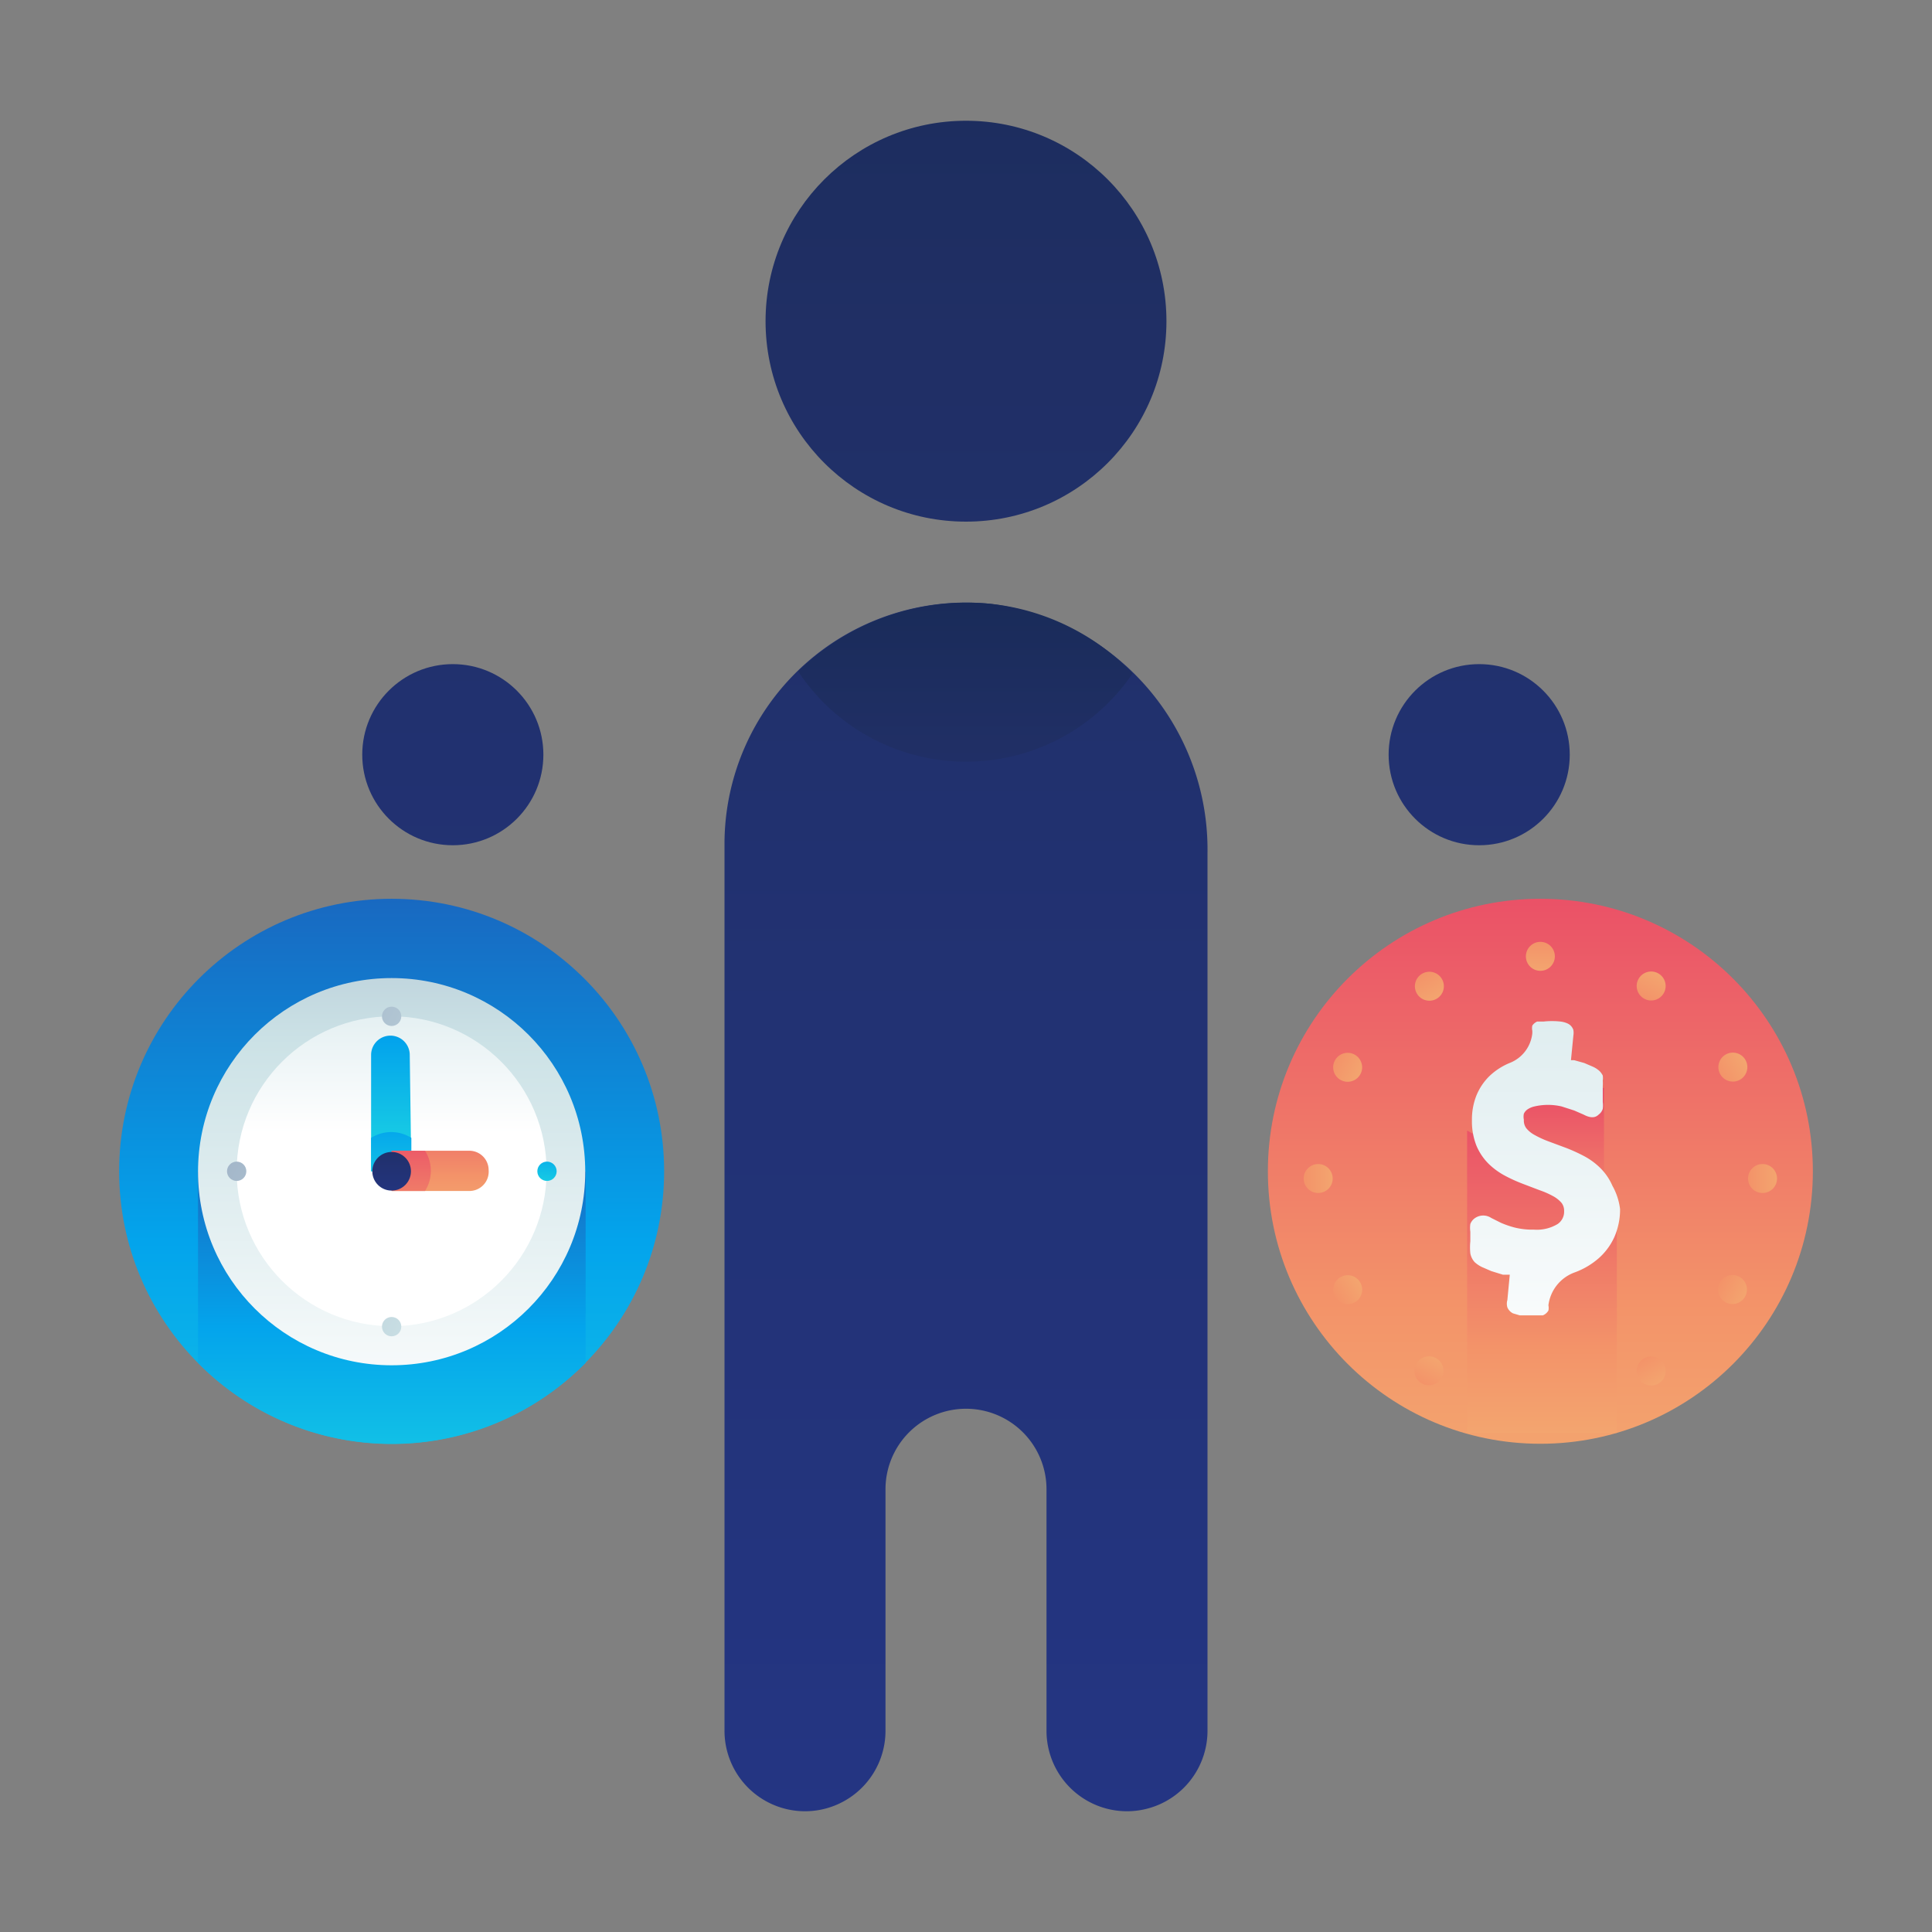 <?xml version="1.0" encoding="utf-8"?>
<svg id="ART" xmlns="http://www.w3.org/2000/svg" xmlns:xlink="http://www.w3.org/1999/xlink" viewBox="0 0 48 48"><rect x="0" y="0" width="48" height="48" fill="#808080" stroke="none"/><defs><style>.cls-1{fill:url(#linear-gradient);}.cls-2{fill:url(#linear-gradient-2);}.cls-3{fill:url(#linear-gradient-3);}.cls-4{fill:url(#linear-gradient-4);}.cls-5{fill:url(#linear-gradient-5);}.cls-6{fill:url(#linear-gradient-6);}.cls-7{fill:url(#linear-gradient-7);}.cls-8{fill:url(#linear-gradient-8);}.cls-9{fill:url(#linear-gradient-9);}.cls-10{fill:url(#linear-gradient-10);}.cls-11{fill:url(#linear-gradient-11);}.cls-12{fill:url(#linear-gradient-12);}.cls-13{fill:url(#linear-gradient-13);}.cls-14{fill:url(#linear-gradient-14);}.cls-15{fill:url(#linear-gradient-15);}.cls-16{fill:url(#linear-gradient-16);}.cls-17{fill:url(#linear-gradient-17);}.cls-18{fill:url(#linear-gradient-18);}.cls-19{fill:url(#linear-gradient-19);}.cls-20{fill:url(#linear-gradient-20);}.cls-21{fill:url(#linear-gradient-21);}.cls-22{fill:url(#linear-gradient-22);}.cls-23{fill:url(#linear-gradient-23);}.cls-24{fill:url(#linear-gradient-24);}.cls-25{fill:url(#linear-gradient-25);}.cls-26{fill:url(#linear-gradient-26);}.cls-27{fill:url(#linear-gradient-27);}.cls-28{fill:url(#linear-gradient-28);}.cls-29{fill:url(#linear-gradient-29);}.cls-30{fill:url(#linear-gradient-30);}.cls-31{fill:url(#linear-gradient-31);}.cls-32{fill:url(#linear-gradient-32);}.cls-33{fill:url(#linear-gradient-33);}.cls-34{fill:url(#linear-gradient-34);}</style><linearGradient id="linear-gradient" x1="193.5" y1="70.53" x2="193.5" y2="-40.45" gradientTransform="matrix(-1, 0, 0, 1, 217.5, 0)" gradientUnits="userSpaceOnUse"><stop offset="0" stop-color="#273a9b"/><stop offset="0.56" stop-color="#202f65"/><stop offset="1" stop-color="#021e2f"/></linearGradient><linearGradient id="linear-gradient-2" x1="193.5" y1="74.81" x2="193.5" y2="-44.71" xlink:href="#linear-gradient"/><linearGradient id="linear-gradient-3" x1="193.51" y1="39.12" x2="193.51" y2="2.34" xlink:href="#linear-gradient"/><linearGradient id="linear-gradient-4" x1="11.25" y1="74.75" x2="11.25" y2="-50.56" gradientTransform="matrix(1, 0, 0, 1, 0, 0)" xlink:href="#linear-gradient"/><linearGradient id="linear-gradient-5" x1="36.75" y1="74.75" x2="36.75" y2="-50.56" gradientTransform="matrix(1, 0, 0, 1, 0, 0)" xlink:href="#linear-gradient"/><linearGradient id="linear-gradient-6" x1="9.73" y1="45.31" x2="9.73" y2="17.48" gradientUnits="userSpaceOnUse"><stop offset="0" stop-color="#27e9de"/><stop offset="0.52" stop-color="#03a4ec"/><stop offset="1" stop-color="#2547a8"/></linearGradient><linearGradient id="linear-gradient-7" x1="9.73" y1="40.19" x2="9.73" y2="26.29" xlink:href="#linear-gradient-6"/><linearGradient id="linear-gradient-8" x1="9.73" y1="35.74" x2="9.73" y2="16.91" gradientUnits="userSpaceOnUse"><stop offset="0" stop-color="#fff"/><stop offset="0.52" stop-color="#cce2e6"/><stop offset="1" stop-color="#8fa1bb"/></linearGradient><linearGradient id="linear-gradient-9" x1="9.73" y1="28.14" x2="9.73" y2="17.31" xlink:href="#linear-gradient-8"/><linearGradient id="linear-gradient-10" x1="9.73" y1="30.17" x2="9.73" y2="21.9" xlink:href="#linear-gradient-6"/><linearGradient id="linear-gradient-11" x1="9.73" y1="30.75" x2="9.73" y2="25.43" xlink:href="#linear-gradient-6"/><linearGradient id="linear-gradient-12" x1="10.94" y1="31.46" x2="10.94" y2="26.89" gradientUnits="userSpaceOnUse"><stop offset="0" stop-color="#f3c57a"/><stop offset="0.49" stop-color="#f39369"/><stop offset="1" stop-color="#e94867"/></linearGradient><linearGradient id="linear-gradient-13" x1="10.22" y1="32.67" x2="10.22" y2="27.95" xlink:href="#linear-gradient-12"/><linearGradient id="linear-gradient-14" x1="13.51" y1="30.03" x2="13.77" y2="27.11" xlink:href="#linear-gradient-6"/><linearGradient id="linear-gradient-15" x1="22.94" y1="32.15" x2="5.19" y2="22.87" xlink:href="#linear-gradient-8"/><linearGradient id="linear-gradient-16" x1="19.77" y1="38.21" x2="2.02" y2="28.93" xlink:href="#linear-gradient-8"/><linearGradient id="linear-gradient-17" x1="20.53" y1="36.76" x2="2.78" y2="27.48" xlink:href="#linear-gradient-8"/><linearGradient id="linear-gradient-18" x1="9.73" y1="31.23" x2="9.73" y2="25.91" gradientTransform="matrix(1, 0, 0, 1, 0, 0)" xlink:href="#linear-gradient"/><linearGradient id="linear-gradient-19" x1="38.27" y1="43.39" x2="38.27" y2="20.89" xlink:href="#linear-gradient-12"/><linearGradient id="linear-gradient-20" x1="38.27" y1="25.44" x2="38.27" y2="21.29" xlink:href="#linear-gradient-12"/><linearGradient id="linear-gradient-21" x1="38.27" y1="36.48" x2="38.27" y2="32.33" xlink:href="#linear-gradient-12"/><linearGradient id="linear-gradient-22" x1="-146.3" y1="67.5" x2="-146.3" y2="63.36" gradientTransform="translate(181.8 -41.33)" xlink:href="#linear-gradient-12"/><linearGradient id="linear-gradient-23" x1="-146.3" y1="78.54" x2="-146.3" y2="74.4" gradientTransform="translate(187.32 -42.81)" xlink:href="#linear-gradient-12"/><linearGradient id="linear-gradient-24" x1="-326.88" y1="11.15" x2="-326.88" y2="7" gradientTransform="matrix(1, 0, 0, 1, 360.36, 17.06)" xlink:href="#linear-gradient-12"/><linearGradient id="linear-gradient-25" x1="-326.88" y1="22.19" x2="-326.88" y2="18.04" gradientTransform="translate(369.92 11.54)" xlink:href="#linear-gradient-12"/><linearGradient id="linear-gradient-26" x1="-455.66" y1="-127.95" x2="-455.66" y2="-132.1" gradientTransform="translate(162.38 -426.38) rotate(-90)" xlink:href="#linear-gradient-12"/><linearGradient id="linear-gradient-27" x1="-455.66" y1="-116.91" x2="-455.66" y2="-121.06" gradientTransform="translate(162.38 -426.38) rotate(-90)" xlink:href="#linear-gradient-12"/><linearGradient id="linear-gradient-28" x1="-497.36" y1="-312.31" x2="-497.36" y2="-316.46" gradientTransform="matrix(0, -1, 1, 0, 347.46, -465.31)" xlink:href="#linear-gradient-12"/><linearGradient id="linear-gradient-29" x1="-497.36" y1="-301.27" x2="-497.36" y2="-305.42" gradientTransform="translate(345.97 -470.84) rotate(-90)" xlink:href="#linear-gradient-12"/><linearGradient id="linear-gradient-30" x1="-441.01" y1="-493.31" x2="-441.01" y2="-497.45" gradientTransform="translate(530.49 -406.92) rotate(-90)" xlink:href="#linear-gradient-12"/><linearGradient id="linear-gradient-31" x1="-441.01" y1="-482.27" x2="-441.01" y2="-486.41" gradientTransform="translate(524.97 -416.48) rotate(-90)" xlink:href="#linear-gradient-12"/><linearGradient id="linear-gradient-32" x1="38.79" y1="34.33" x2="38.79" y2="26.83" xlink:href="#linear-gradient-12"/><linearGradient id="linear-gradient-33" x1="38.31" y1="39.46" x2="38.31" y2="27.2" xlink:href="#linear-gradient-12"/><linearGradient id="linear-gradient-34" x1="38.27" y1="34.68" x2="38.27" y2="-2.12" gradientUnits="userSpaceOnUse"><stop offset="0" stop-color="#fff"/><stop offset="0.41" stop-color="#cce2e6"/><stop offset="1" stop-color="#8fa1bb"/></linearGradient></defs><title>balance, time, money, clock, finance</title><circle class="cls-1" cx="24" cy="7.98" r="4.98"/><path class="cls-2" d="M24.59,15A6.15,6.15,0,0,1,30,21.19V43a2,2,0,0,1-2,2h0a2,2,0,0,1-2-2V37a2,2,0,0,0-2-2h0a2,2,0,0,0-2,2v6a2,2,0,0,1-2,2h0a2,2,0,0,1-2-2V20.93A6,6,0,0,1,24.59,15Z"/><path class="cls-3" d="M28.14,16.73a5,5,0,0,1-8.31-.05A6,6,0,0,1,24.59,15,5.73,5.73,0,0,1,28.14,16.73Z"/><circle class="cls-4" cx="11.25" cy="18.75" r="2.25"/><circle class="cls-5" cx="36.75" cy="18.75" r="2.25"/><circle class="cls-6" cx="9.73" cy="29.1" r="6.77"/><path class="cls-7" d="M14.55,29.11H4.92v4.75a6.76,6.76,0,0,0,9.63,0Z"/><circle class="cls-8" cx="9.73" cy="29.11" r="4.81"/><circle class="cls-9" cx="9.73" cy="29.1" r="3.85"/><path class="cls-10" d="M10.22,29.1h-1V26.21a.48.48,0,0,1,.48-.48h0a.48.48,0,0,1,.48.48Z"/><path class="cls-11" d="M10.22,28.27a.94.94,0,0,0-1,0v.83h1Z"/><path class="cls-12" d="M11.66,29.59H9.73v-1h1.93a.48.48,0,0,1,.48.48h0A.48.48,0,0,1,11.66,29.59Z"/><path class="cls-13" d="M9.73,29.59h.83a.94.94,0,0,0,0-1H9.73Z"/><circle class="cls-14" cx="13.59" cy="29.1" r="0.24"/><circle class="cls-15" cx="9.73" cy="25.25" r="0.24"/><circle class="cls-16" cx="9.73" cy="32.96" r="0.24"/><circle class="cls-17" cx="5.88" cy="29.1" r="0.24"/><circle class="cls-18" cx="9.73" cy="29.1" r="0.48"/><circle class="cls-19" cx="38.27" cy="29.1" r="6.77"/><circle class="cls-20" cx="38.27" cy="23.76" r="0.36"/><circle class="cls-21" cx="38.27" cy="34.8" r="0.36"/><circle class="cls-22" cx="35.51" cy="24.5" r="0.36" transform="translate(-7.49 21.04) rotate(-30)"/><circle class="cls-23" cx="41.03" cy="34.06" r="0.36" transform="translate(-11.54 25.08) rotate(-30)"/><circle class="cls-24" cx="33.49" cy="26.52" r="0.36" transform="translate(-6.23 42.26) rotate(-60)"/><circle class="cls-25" cx="43.05" cy="32.04" r="0.36" transform="translate(-6.23 53.3) rotate(-60)"/><circle class="cls-26" cx="32.75" cy="29.28" r="0.36"/><circle class="cls-27" cx="43.79" cy="29.28" r="0.36"/><circle class="cls-28" cx="33.49" cy="32.04" r="0.36" transform="translate(-11.54 21.04) rotate(-30)"/><circle class="cls-29" cx="43.05" cy="26.52" r="0.36" transform="translate(-7.49 25.07) rotate(-30)"/><circle class="cls-30" cx="35.51" cy="34.06" r="0.36" transform="translate(-11.75 47.78) rotate(-60)"/><circle class="cls-31" cx="41.03" cy="24.5" r="0.36" transform="translate(-0.71 47.78) rotate(-60)"/><rect class="cls-32" x="37.73" y="27.03" width="2.12" height="3.01"/><path class="cls-33" d="M36.45,35.6h3.72V30.09l-3.72-2Z"/><path class="cls-34" d="M40.06,29.46a1.41,1.41,0,0,0-.3-.44,1.71,1.71,0,0,0-.41-.3,4.11,4.11,0,0,0-.44-.2l-.43-.16a2.42,2.42,0,0,1-.35-.16.68.68,0,0,1-.21-.17.32.32,0,0,1-.06-.21.36.36,0,0,1,0-.15.27.27,0,0,1,.08-.1.5.5,0,0,1,.18-.08,1.49,1.49,0,0,1,.68,0l.31.1.23.1c.17.09.29.09.38,0a.28.28,0,0,0,.1-.14.62.62,0,0,0,0-.17q0-.08,0-.22c0-.06,0-.12,0-.17a1.05,1.05,0,0,0,0-.14.46.46,0,0,0,0-.13.45.45,0,0,0-.08-.11.61.61,0,0,0-.17-.11l-.21-.09-.25-.07-.08,0,.06-.61a.43.43,0,0,0,0-.14.27.27,0,0,0-.14-.16.57.57,0,0,0-.18-.05,1.93,1.93,0,0,0-.42,0l-.16,0a.29.29,0,0,0-.12.1.31.31,0,0,0,0,.13v.06a.89.89,0,0,1-.54.73l0,0a1.62,1.62,0,0,0-.52.33,1.43,1.43,0,0,0-.33.49,1.61,1.61,0,0,0-.11.61,1.64,1.64,0,0,0,.11.63,1.4,1.4,0,0,0,.3.45,1.78,1.78,0,0,0,.41.3,3.81,3.81,0,0,0,.44.2l.42.16a2.15,2.15,0,0,1,.34.15.73.73,0,0,1,.21.17.32.32,0,0,1,.06.2.37.37,0,0,1-.16.32,1,1,0,0,1-.59.14,1.84,1.84,0,0,1-.47-.05,2.28,2.28,0,0,1-.35-.12l-.24-.12a.36.36,0,0,0-.4,0,.31.31,0,0,0-.12.15.65.65,0,0,0,0,.19c0,.06,0,.14,0,.24a1.46,1.46,0,0,0,0,.3.44.44,0,0,0,.11.22.75.75,0,0,0,.18.12l.23.1.29.09.17,0-.06.63a.32.32,0,0,0,0,.18.29.29,0,0,0,.14.15l.17.05h.42l.15,0a.28.28,0,0,0,.14-.12.33.33,0,0,0,0-.13v0a1,1,0,0,1,.66-.82h0a1.89,1.89,0,0,0,.59-.35,1.56,1.56,0,0,0,.39-.53,1.7,1.7,0,0,0,.14-.69A1.56,1.56,0,0,0,40.06,29.46Z"/></svg>
